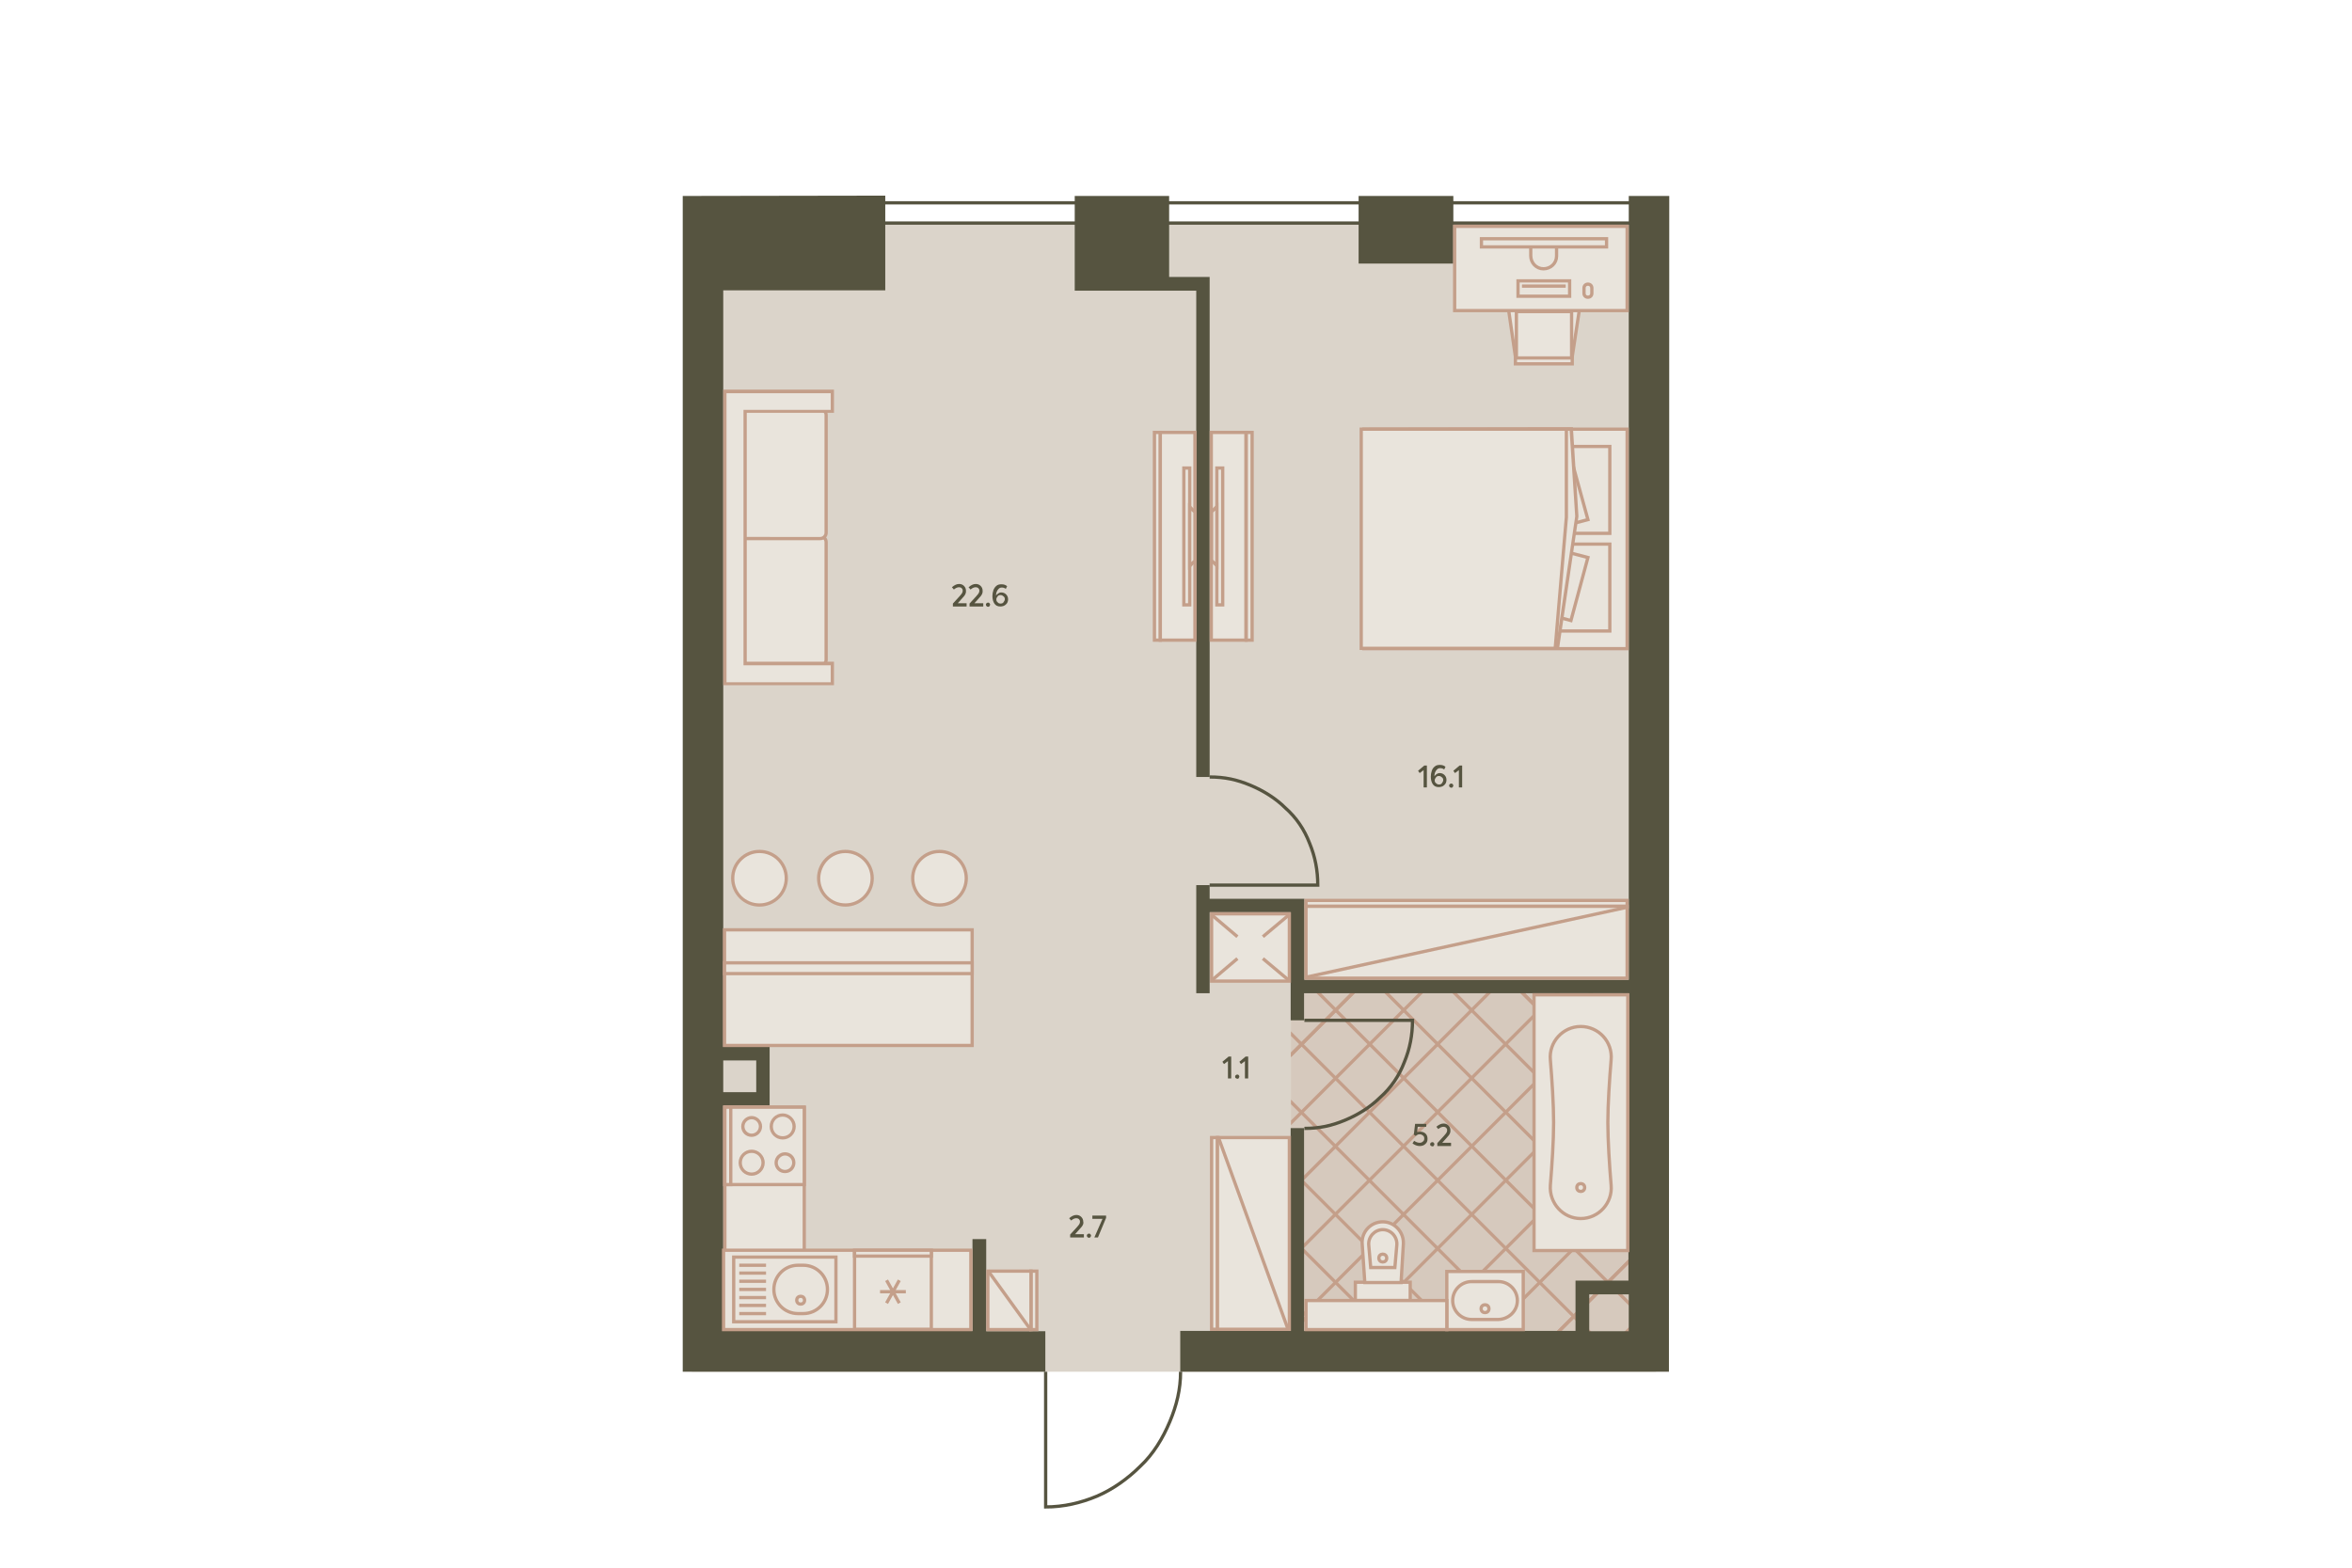 <?xml version="1.0" encoding="utf-8"?>
<!-- Generator: Adobe Illustrator 24.2.0, SVG Export Plug-In . SVG Version: 6.00 Build 0)  -->
<!DOCTYPE svg PUBLIC "-//W3C//DTD SVG 1.1//EN" "http://www.w3.org/Graphics/SVG/1.1/DTD/svg11.dtd">
<svg version="1.1" id="_x31__x5F_2" xmlns:x="http://ns.adobe.com/Extensibility/1.0/" xmlns:i="http://ns.adobe.com/AdobeIllustrator/10.0/" xmlns:graph="http://ns.adobe.com/Graphs/1.0/"
	 xmlns="http://www.w3.org/2000/svg" xmlns:xlink="http://www.w3.org/1999/xlink" x="0px" y="0px" viewBox="0 0 720 480"
	 style="enable-background:new 0 0 720 480;" xml:space="preserve">
<style type="text/css">
	.st0{fill:#DBD4CA;}
	.st1{clip-path:url(#SVGID_2_);}
	.st2{fill:none;stroke:#C49F8A;stroke-miterlimit:10;}
	.st3{opacity:0.3;clip-path:url(#SVGID_4_);}
	.st4{opacity:0.7;fill:#C49F8A;enable-background:new    ;}
	.st5{fill:none;stroke:#565440;}
	.st6{fill:#565440;}
	.st7{fill:#E9E4DC;}
	.st8{fill:#C49F8A;}
	.st9{fill:#E9E4DC;stroke:#C49F8A;}
	.st10{fill:#E9E4DC;stroke:#C49F8A;stroke-width:1;stroke-miterlimit:4;}
	.st11{fill:none;stroke:#C49F8A;}
	.st12{fill:#E9E4DC;stroke:#C49F8A;stroke-linejoin:round;}
	.st13{fill:#E9E4DC;stroke:#C49F8A;stroke-width:1;stroke-miterlimit:4;}
	.st14{opacity:0;}
	.st15{fill:#3F3F3F;fill-opacity:0;}
</style>
<rect id="Floor_1_" x="211.8" y="68.3" class="st0" width="295.1" height="351.7"/>
<g id="Wet_Floor_2_">
	<g>
		<defs>
			<rect id="SVGID_1_" x="395.2" y="302.1" width="107.1" height="111.9"/>
		</defs>
		<clipPath id="SVGID_2_">
			<use xlink:href="#SVGID_1_"  style="overflow:visible;"/>
		</clipPath>
		<g class="st1">
			<g>
				<line class="st2" x1="117" y1="288.4" x2="450.5" y2="-45"/>
				<line class="st2" x1="106.6" y1="278" x2="440.1" y2="-55.5"/>
				<line class="st2" x1="127.5" y1="298.9" x2="460.9" y2="-34.6"/>
				<line class="st2" x1="137.9" y1="309.3" x2="471.4" y2="-24.2"/>
				<line class="st2" x1="148.3" y1="319.7" x2="481.8" y2="-13.8"/>
				<line class="st2" x1="158.7" y1="330.1" x2="492.2" y2="-3.4"/>
				<line class="st2" x1="169.1" y1="340.6" x2="502.6" y2="7.1"/>
				<line class="st2" x1="179.6" y1="351" x2="513" y2="17.5"/>
				<line class="st2" x1="190" y1="361.4" x2="523.5" y2="27.9"/>
				<line class="st2" x1="200.4" y1="371.8" x2="533.9" y2="38.3"/>
				<line class="st2" x1="190" y1="361.4" x2="523.5" y2="27.9"/>
				<line class="st2" x1="210.8" y1="382.2" x2="544.3" y2="48.8"/>
				<line class="st2" x1="221.2" y1="392.7" x2="554.7" y2="59.2"/>
				<line class="st2" x1="231.7" y1="403.1" x2="565.2" y2="69.6"/>
				<line class="st2" x1="242.1" y1="413.5" x2="575.6" y2="80"/>
				<line class="st2" x1="252.5" y1="423.9" x2="586" y2="90.4"/>
				<line class="st2" x1="262.9" y1="434.3" x2="596.4" y2="100.9"/>
				<line class="st2" x1="273.4" y1="444.8" x2="606.8" y2="111.3"/>
				<line class="st2" x1="283.8" y1="455.2" x2="617.3" y2="121.7"/>
				<line class="st2" x1="273.4" y1="444.8" x2="606.8" y2="111.3"/>
				<line class="st2" x1="294.2" y1="465.6" x2="627.7" y2="132.1"/>
				<line class="st2" x1="304.6" y1="476" x2="638.1" y2="142.5"/>
				<line class="st2" x1="315" y1="486.5" x2="648.5" y2="153"/>
				<line class="st2" x1="325.5" y1="496.9" x2="658.9" y2="163.4"/>
				<line class="st2" x1="335.9" y1="507.3" x2="669.4" y2="173.8"/>
				<line class="st2" x1="346.3" y1="517.7" x2="679.8" y2="184.2"/>
				<line class="st2" x1="356.7" y1="528.1" x2="690.2" y2="194.7"/>
				<line class="st2" x1="367.1" y1="538.6" x2="700.6" y2="205.1"/>
				<line class="st2" x1="356.7" y1="528.1" x2="690.2" y2="194.7"/>
				<line class="st2" x1="377.6" y1="549" x2="711" y2="215.5"/>
				<line class="st2" x1="388" y1="559.4" x2="721.5" y2="225.9"/>
				<line class="st2" x1="398.4" y1="569.8" x2="731.9" y2="236.3"/>
				<line class="st2" x1="408.8" y1="580.2" x2="742.3" y2="246.8"/>
				<line class="st2" x1="419.3" y1="590.7" x2="752.7" y2="257.2"/>
				<line class="st2" x1="429.7" y1="601.1" x2="763.2" y2="267.6"/>
				<line class="st2" x1="440.1" y1="611.5" x2="773.6" y2="278"/>
			</g>
			<g>
				<line class="st2" x1="450.5" y1="601.1" x2="117" y2="267.6"/>
				<line class="st2" x1="440.1" y1="611.5" x2="106.6" y2="278"/>
				<line class="st2" x1="460.9" y1="590.7" x2="127.5" y2="257.2"/>
				<line class="st2" x1="471.4" y1="580.2" x2="137.9" y2="246.8"/>
				<line class="st2" x1="481.8" y1="569.8" x2="148.3" y2="236.3"/>
				<line class="st2" x1="492.2" y1="559.4" x2="158.7" y2="225.9"/>
				<line class="st2" x1="502.6" y1="549" x2="169.1" y2="215.5"/>
				<line class="st2" x1="513" y1="538.6" x2="179.6" y2="205.1"/>
				<line class="st2" x1="523.5" y1="528.1" x2="190" y2="194.7"/>
				<line class="st2" x1="533.9" y1="517.7" x2="200.4" y2="184.2"/>
				<line class="st2" x1="523.5" y1="528.1" x2="190" y2="194.7"/>
				<line class="st2" x1="544.3" y1="507.3" x2="210.8" y2="173.8"/>
				<line class="st2" x1="554.7" y1="496.9" x2="221.2" y2="163.4"/>
				<line class="st2" x1="565.2" y1="486.5" x2="231.7" y2="153"/>
				<line class="st2" x1="575.6" y1="476" x2="242.1" y2="142.5"/>
				<line class="st2" x1="586" y1="465.6" x2="252.5" y2="132.1"/>
				<line class="st2" x1="596.4" y1="455.2" x2="262.9" y2="121.7"/>
				<line class="st2" x1="606.8" y1="444.8" x2="273.4" y2="111.3"/>
				<line class="st2" x1="617.3" y1="434.3" x2="283.8" y2="100.9"/>
				<line class="st2" x1="606.8" y1="444.8" x2="273.4" y2="111.3"/>
				<line class="st2" x1="627.7" y1="423.9" x2="294.2" y2="90.4"/>
				<line class="st2" x1="638.1" y1="413.5" x2="304.6" y2="80"/>
				<line class="st2" x1="648.5" y1="403.1" x2="315" y2="69.6"/>
				<line class="st2" x1="658.9" y1="392.7" x2="325.5" y2="59.2"/>
				<line class="st2" x1="669.4" y1="382.2" x2="335.9" y2="48.8"/>
				<line class="st2" x1="679.8" y1="371.8" x2="346.3" y2="38.3"/>
				<line class="st2" x1="690.2" y1="361.4" x2="356.7" y2="27.9"/>
				<line class="st2" x1="700.6" y1="351" x2="367.1" y2="17.5"/>
				<line class="st2" x1="690.2" y1="361.4" x2="356.7" y2="27.9"/>
				<line class="st2" x1="711" y1="340.6" x2="377.6" y2="7.1"/>
				<line class="st2" x1="721.5" y1="330.1" x2="388" y2="-3.4"/>
				<line class="st2" x1="731.9" y1="319.7" x2="398.4" y2="-13.8"/>
				<line class="st2" x1="742.3" y1="309.3" x2="408.8" y2="-24.2"/>
				<line class="st2" x1="752.7" y1="298.9" x2="419.3" y2="-34.6"/>
				<line class="st2" x1="763.2" y1="288.4" x2="429.7" y2="-45"/>
				<line class="st2" x1="773.6" y1="278" x2="440.1" y2="-55.5"/>
			</g>
		</g>
	</g>
	<g>
		<defs>
			<rect id="SVGID_3_" x="395.2" y="302.1" width="107.1" height="111.9"/>
		</defs>
		<clipPath id="SVGID_4_">
			<use xlink:href="#SVGID_3_"  style="overflow:visible;"/>
		</clipPath>
		<g class="st3">
			<rect x="278.1" y="106.5" class="st4" width="322.2" height="322.2"/>
		</g>
	</g>
</g>
<path id="Windows" class="st5" d="M500.7,62.1v6.2l-231.7,0v-6.2L500.7,62.1z"/>
<path id="Doors" class="st5" d="M370.3,237.9c4.6,0,8.3,0.8,12.4,2.5c4.1,1.7,7.9,4.1,10.8,7c3.3,2.9,5.8,6.6,7.4,10.8
	c1.7,4.1,2.5,8.3,2.5,12.8h-33.1 M399.3,345.5c4.6,0,8.3-0.8,12.4-2.5c4.1-1.7,7.9-4.1,10.8-7c3.3-2.9,5.8-6.6,7.4-10.8
	c1.7-4.1,2.5-8.3,2.5-12.8h-33.1 M361.4,420c0,5.4-1.2,10.3-3.3,15.3c-2.1,5-5,9.9-9.1,13.7c-3.7,3.7-8.3,7-13.2,9.1
	c-5,2.1-10.3,3.3-15.7,3.3V420"/>
<g id="Walls">
	<rect x="415.9" y="60" class="st6" width="29" height="20.7"/>
	<polygon class="st6" points="366.2,237.9 370.3,237.9 370.3,84.8 357.9,84.8 357.9,60 329,60 329,89 366.2,89 	"/>
	<path class="st6" d="M301.9,379.4h-4.2v28.1l-76.3,0v-69h14.2v-18h-14.2l0-231.6H271l0-29L209,60v29l0,331H320v-12.4h-18.1V379.4z
		 M221.4,324.7h10.1v9.7h-10.1L221.4,324.7z"/>
	<path class="st6" d="M511,60h-12.4l0,240h-99.3v-20.7v-4.1h-29V271h-4.1v33.1h4.1v-24.8h24.8v33.1h4.1v-8.3h99.3v88h-16.2v15.4
		h-83.1v-62.1h-4.1v62.1l-33.8,0V420l149.6,0L511,60z M486.5,407.6v-11.3h12.1v11.3H486.5z"/>
</g>
<g id="Furniture">
	<g>
		<rect x="221.9" y="339" class="st7" width="24.3" height="68"/>
		<path class="st8" d="M245.7,339.5v67h-23.3v-67H245.7 M246.7,338.5h-25.3v69h25.3V338.5L246.7,338.5z"/>
	</g>
	<g>
		<rect x="221.5" y="382.8" class="st7" width="75.7" height="24.3"/>
		<path class="st8" d="M296.7,383.3v23.3H222v-23.3H296.7 M297.7,382.3H221v25.3h76.7V382.3L297.7,382.3z"/>
	</g>
	<g>
		<g>
			<rect x="417.5" y="131.4" class="st7" width="80.6" height="67.2"/>
			<path class="st8" d="M418,131.9l79.6,0l0,66.2H418V131.9 M417,130.9v68.2h81.6l0-68.2L417,130.9L417,130.9z"/>
		</g>
		<rect x="472.6" y="166.6" class="st9" width="20.2" height="26.6"/>
		<rect x="472.6" y="136.7" class="st9" width="20.2" height="26.6"/>
		<polygon class="st10" points="480.9,190 486.1,170.7 466.6,165.6 461.4,184.8 		"/>
		<polygon class="st10" points="466.6,164.2 486.1,159.1 480.8,139.8 461.4,145 		"/>
		<g>
			<polygon class="st7" points="416.7,198.5 416.7,131.4 481.1,131.4 482.8,158.1 476.8,198.5 			"/>
			<path class="st8" d="M417.2,131.9l63,0h0.3l1.7,26.2l-5.9,39.9l-59.1,0L417.2,131.9 M416.2,130.9l0,68.1l60.6,0h0.4l6-40.9
				l-1.7-27.3h-1.3L416.2,130.9L416.2,130.9z"/>
		</g>
		<polyline class="st11" points="479.5,131.8 479.5,158.4 476.1,198.3 		"/>
	</g>
	<g>
		<g>
			<rect x="399.8" y="275.7" class="st7" width="98.3" height="1.8"/>
			<path class="st8" d="M400.3,276.2l97.3,0v0.8h-97.3V276.2 M399.3,275.2v2.8h99.3v-2.8L399.3,275.2L399.3,275.2z"/>
		</g>
		<g>
			<rect x="399.8" y="277.5" class="st7" width="98.3" height="22"/>
			<path class="st8" d="M400.3,278h97.3v21h-97.3V278 M399.3,277v23h99.3v-23H399.3L399.3,277z"/>
		</g>
		<path class="st9" d="M399.8,299.2l98.7-21.5"/>
	</g>
	<g>
		<g>
			<rect x="370.9" y="348.3" class="st7" width="1.8" height="58.7"/>
			<path class="st8" d="M372.2,348.8l0,57.7h-0.8l0-57.7H372.2 M373.2,347.8h-2.8l0,59.7h2.8L373.2,347.8L373.2,347.8z"/>
		</g>
		<g>
			<rect x="372.7" y="348.3" class="st7" width="22" height="58.7"/>
			<path class="st8" d="M373.2,348.8l21,0l0,57.7l-21,0L373.2,348.8 M372.2,347.8l0,59.7l23,0l0-59.7L372.2,347.8L372.2,347.8z"/>
		</g>
		<path class="st9" d="M394.4,407.3L372.9,348"/>
	</g>
	<g>
		<g>
			<rect x="315.6" y="389.2" class="st7" width="1.8" height="17.9"/>
			<path class="st8" d="M316.9,389.7l0,16.9h-0.8l0-16.9H316.9 M317.9,388.7h-2.8l0,18.9h2.8L317.9,388.7L317.9,388.7z"/>
		</g>
		<g>
			<rect x="302.4" y="389.2" class="st7" width="13.2" height="17.9"/>
			<path class="st8" d="M302.9,389.7h12.2l0,16.9h-12.2L302.9,389.7 M301.9,388.7l0,18.9h14.2l0-18.9H301.9L301.9,388.7z"/>
		</g>
		<path class="st9" d="M302.4,389l13.3,18.4"/>
	</g>
	<g>
		<g>
			<rect x="469.6" y="304.6" class="st7" width="28.7" height="78.3"/>
			<path class="st8" d="M470.1,305.1l27.7,0l0,77.3l-27.7,0L470.1,305.1 M469.1,304.1l0,79.3l29.7,0l0-79.3L469.1,304.1L469.1,304.1
				z"/>
		</g>
		<g>
			<g>
				<path class="st12" d="M483.9,373.1c5.5,0,9.8-4.8,9.3-10.2c-0.5-6-1-13.6-1-19.2c0-5.6,0.5-13.1,1-19.2
					c0.5-5.5-3.8-10.2-9.3-10.2s-9.8,4.8-9.3,10.2c0.5,6,1,13.6,1,19.2c0,5.6-0.5,13.1-1,19.2C474.2,368.4,478.5,373.1,483.9,373.1z
					"/>
				<ellipse class="st12" cx="483.9" cy="363.6" rx="1.2" ry="1.2"/>
			</g>
		</g>
	</g>
	<g>
		<g id="Rectangle_16_x5F_11_2_">
			<rect x="442.9" y="389.3" class="st7" width="23.4" height="17.8"/>
			<path class="st8" d="M465.8,389.8v16.8h-22.4v-16.8H465.8 M466.8,388.8h-24.4v18.8h24.4V388.8L466.8,388.8z"/>
		</g>
		<path id="Rectangle_19_x5F_5_2_" class="st9" d="M464.5,398.2L464.5,398.2c0-3.2-2.6-5.8-5.8-5.8h-8.2c-3.2,0-5.8,2.6-5.8,5.8l0,0
			c0,3.2,2.6,5.8,5.8,5.8h8.2C461.9,403.9,464.5,401.4,464.5,398.2z"/>
		<circle id="Ellipse_7_x5F_2_2_" class="st9" cx="454.6" cy="400.7" r="1.2"/>
	</g>
	<g id="Sink_3">
		<rect id="Rectangle_28_x5F_2" x="224.6" y="384.9" class="st9" width="31.3" height="19.8"/>
		<path id="Rectangle_29_x5F_2" class="st9" d="M236.9,394.8L236.9,394.8c0-4.1,3.3-7.4,7.4-7.4h1.6c4.1,0,7.4,3.3,7.4,7.4v0
			c0,4.1-3.3,7.4-7.4,7.4h-1.6C240.2,402.2,236.9,398.9,236.9,394.8z"/>
		<ellipse id="Ellipse_7_x5F_3" class="st9" cx="245.1" cy="398.1" rx="1.2" ry="1.2"/>
		<path id="Vector_2" class="st11" d="M226.3,402.2h8.2 M226.3,399.7h8.2 M226.3,397.3h8.2 M226.3,394.8h8.2 M226.3,392.3h8.2
			 M226.3,389.8h8.2 M226.3,387.4h8.2"/>
	</g>
	<g id="Stove">
		<g id="Rectangle_25">
			<rect x="221.9" y="339" class="st7" width="24.3" height="23.7"/>
			<path class="st8" d="M245.7,339.5v22.7h-23.3v-22.7H245.7 M246.7,338.5h-25.3v24.7h25.3V338.5L246.7,338.5z"/>
		</g>
		<g id="Rectangle_28_x5F_3_1_">
			<rect x="221.9" y="339" class="st7" width="1.8" height="23.7"/>
			<path class="st8" d="M223.2,339.5v22.7h-0.8v-22.7H223.2 M224.2,338.5h-2.8v24.7h2.8V338.5L224.2,338.5z"/>
		</g>
		<g id="Ellipse_7_x5F_4">
			<path class="st7" d="M230.1,347.5c-1.5,0-2.7-1.2-2.7-2.7s1.2-2.7,2.7-2.7s2.7,1.2,2.7,2.7S231.5,347.5,230.1,347.5z"/>
			<path class="st8" d="M230.1,342.7c1.2,0,2.2,1,2.2,2.2s-1,2.2-2.2,2.2s-2.2-1-2.2-2.2S228.9,342.7,230.1,342.7 M230.1,341.7
				c-1.7,0-3.2,1.4-3.2,3.2s1.4,3.2,3.2,3.2c1.7,0,3.2-1.4,3.2-3.2S231.8,341.7,230.1,341.7L230.1,341.7z"/>
		</g>
		<g id="Ellipse_9">
			<path class="st7" d="M239.6,348.3c-1.9,0-3.5-1.6-3.5-3.5c0-1.9,1.6-3.5,3.5-3.5s3.5,1.6,3.5,3.5
				C243,346.8,241.5,348.3,239.6,348.3z"/>
			<path class="st8" d="M239.6,341.9c1.6,0,3,1.3,3,3s-1.3,3-3,3s-3-1.3-3-3S237.9,341.9,239.6,341.9 M239.6,340.9c-2.2,0-4,1.8-4,4
				s1.8,4,4,4s4-1.8,4-4S241.7,340.9,239.6,340.9L239.6,340.9z"/>
		</g>
		<g id="Ellipse_10">
			<path class="st7" d="M230.1,359.4c-1.9,0-3.5-1.6-3.5-3.5c0-1.9,1.6-3.5,3.5-3.5s3.5,1.6,3.5,3.5
				C233.5,357.9,232,359.4,230.1,359.4z"/>
			<path class="st8" d="M230.1,353c1.6,0,3,1.3,3,3c0,1.6-1.3,3-3,3s-3-1.3-3-3C227.1,354.3,228.4,353,230.1,353 M230.1,352
				c-2.2,0-4,1.8-4,4s1.8,4,4,4s4-1.8,4-4S232.2,352,230.1,352L230.1,352z"/>
		</g>
		<g id="Ellipse_8">
			<path class="st7" d="M240.4,358.6c-1.5,0-2.7-1.2-2.7-2.7s1.2-2.7,2.7-2.7s2.7,1.2,2.7,2.7S241.8,358.6,240.4,358.6z"/>
			<path class="st8" d="M240.3,353.8c1.2,0,2.2,1,2.2,2.2s-1,2.2-2.2,2.2s-2.2-1-2.2-2.2S239.2,353.8,240.3,353.8 M240.3,352.8
				c-1.7,0-3.2,1.4-3.2,3.2s1.4,3.2,3.2,3.2s3.2-1.4,3.2-3.2S242.1,352.8,240.3,352.8L240.3,352.8z"/>
		</g>
	</g>
	<g id="Toilet_1_">
		<g id="Rectangle_21_1_">
			<rect x="414.9" y="392.6" class="st7" width="16.8" height="5.6"/>
			<path class="st8" d="M431.2,393.1v4.6h-15.8v-4.6H431.2 M432.2,392.1h-17.8v6.6h17.8V392.1L432.2,392.1z"/>
		</g>
		<path id="Rectangle_19_x5F_2_1_" class="st9" d="M429.6,380.9c0.2-3.7-2.7-6.8-6.3-6.8l0,0c-3.7,0-6.6,3.1-6.3,6.8l0.8,11.8h11.1
			L429.6,380.9z"/>
		<path id="Rectangle_18_x5F_13_1_" class="st9" d="M427.6,381.2c0.2-2.5-1.8-4.7-4.3-4.7l0,0c-2.5,0-4.5,2.2-4.3,4.7l0.6,6.9h7.4
			L427.6,381.2z"/>
		<ellipse id="Ellipse_6_x5F_2_1_" class="st9" cx="423.3" cy="385.2" rx="1.2" ry="1.2"/>
	</g>
	<g>
		<g>
			<rect x="261.6" y="383.5" class="st7" width="23.5" height="23.5"/>
			<path class="st8" d="M284.6,384v22.5h-22.5V384H284.6 M285.6,383h-24.5v24.5h24.5V383L285.6,383z"/>
		</g>
		<g id="Rectangle_27_2_">
			<rect x="261.6" y="382.8" class="st7" width="23.5" height="1.8"/>
			<path class="st8" d="M284.6,383.3v0.8l-22.5,0v-0.8H284.6 M285.6,382.3h-24.5v2.8l24.5,0V382.3L285.6,382.3z"/>
		</g>
		<path id="Vector_3" class="st11" d="M269.4,395.5h7.9 M271.4,392l3.9,7 M271.4,399l3.9-7"/>
	</g>
	<g>
		<path class="st9" d="M481.3,109.2l-17.4,0l-2.3-15.8l22.1,0L481.3,109.2z"/>
		<g>
			<rect x="445.3" y="69.3" class="st7" width="52.8" height="25.8"/>
			<path class="st8" d="M497.6,69.8v24.8l-51.8,0V69.8L497.6,69.8 M498.6,68.8l-53.8,0v26.8l53.8,0V68.8L498.6,68.8z"/>
		</g>
		<path class="st11" d="M479.3,87.6l-13.4,0 M480.5,90.7l-15.8,0l0-4.7l15.8,0L480.5,90.7z"/>
		<path class="st13" d="M486.1,91L486.1,91c-0.7,0-1.2-0.5-1.2-1.2l0-1.6c0-0.7,0.5-1.2,1.2-1.2l0,0c0.7,0,1.2,0.5,1.2,1.2l0,1.6
			C487.3,90.5,486.8,91,486.1,91z"/>
		<path class="st9" d="M476.5,78.4c0,2.2-1.8,3.9-4,3.9c-2.2,0-3.9-1.8-3.9-4l0-3.9l7.9,0L476.5,78.4z"/>
		<g>
			<rect x="464.2" y="95.4" class="st7" width="16.9" height="14.3"/>
			<path class="st8" d="M480.6,95.9v13.3h-15.9V95.9H480.6 M481.6,94.9h-17.9v15.3h17.9V94.9L481.6,94.9z"/>
		</g>
		<g>
			<rect x="463.9" y="109.6" class="st7" width="17.4" height="1.8"/>
			<path class="st8" d="M480.8,110.1v0.8h-16.4v-0.8H480.8 M481.8,109.1h-18.4v2.8h18.4V109.1L481.8,109.1z"/>
		</g>
		<g>
			<rect x="453.4" y="73.1" class="st7" width="38.3" height="2.5"/>
			<path class="st8" d="M491.3,73.6v1.5h-37.3v-1.5H491.3 M492.3,72.6h-39.3v3.5h39.3V72.6L492.3,72.6z"/>
		</g>
	</g>
	<g>
		<g>
			<path class="st7" d="M227.5,203.8v-39.6h23.6c1,0,1.8,0.8,1.8,1.8v36c0,1-0.8,1.8-1.8,1.8H227.5z"/>
			<path class="st8" d="M251.1,163.7v1c0.7,0,1.3,0.6,1.3,1.3v36c0,0.7-0.6,1.3-1.3,1.3H228l0-38.6l23.1,0V163.7 M251.1,163.7
				l-24.1,0l0,40.6h24.1c1.3,0,2.3-1,2.3-2.3v-36C253.4,164.7,252.4,163.7,251.1,163.7L251.1,163.7z"/>
		</g>
		<g>
			<path class="st7" d="M227.5,164.9v-39.6h23.6c1,0,1.8,0.8,1.8,1.8v36c0,1-0.8,1.8-1.8,1.8H227.5z"/>
			<path class="st8" d="M251.1,125.8c0.7,0,1.3,0.6,1.3,1.3l0,36c0,0.7-0.6,1.3-1.3,1.3H228l0-38.6H251.1 M251.1,124.8H227l0,40.6
				h24.1c1.3,0,2.3-1,2.3-2.3l0-36C253.4,125.8,252.4,124.8,251.1,124.8L251.1,124.8z"/>
		</g>
		<g>
			<polygon class="st7" points="221.9,209.3 221.9,119.8 254.8,119.8 254.8,125.9 228.1,125.9 228.1,203.1 254.8,203.1 254.8,209.3 
							"/>
			<path class="st8" d="M254.3,120.3v5.2h-25.7h-1v1l0,38.1v38.1v1h1l25.7,0v5.2h-31.9l0-88.5H254.3 M255.3,119.3h-33.9l0,90.5h33.9
				v-7.2l-26.7,0v-38.1l0-38.1h26.7V119.3L255.3,119.3z"/>
		</g>
	</g>
	<g>
		<rect x="221.9" y="284.7" class="st7" width="75.8" height="35.4"/>
		<path class="st8" d="M297.1,285.2v34.4h-74.8v-34.4H297.1 M298.1,284.2h-76.8v36.4h76.8V284.2L298.1,284.2z"/>
	</g>
	<g>
		<rect x="221.9" y="294.8" class="st7" width="75.8" height="3.3"/>
		<path class="st8" d="M297.1,295.3v2.3h-74.8v-2.3H297.1 M298.1,294.3h-76.8v4.3h76.8V294.3L298.1,294.3z"/>
	</g>
	<g>
		<path class="st7" d="M232.5,277c-4.5,0-8.2-3.7-8.2-8.2c0-4.5,3.7-8.2,8.2-8.2c4.5,0,8.2,3.7,8.2,8.2
			C240.7,273.4,237,277,232.5,277z"/>
		<path class="st8" d="M232.5,261.2c4.2,0,7.7,3.4,7.7,7.7c0,4.2-3.4,7.7-7.7,7.7s-7.7-3.4-7.7-7.7
			C224.8,264.6,228.3,261.2,232.5,261.2 M232.5,260.2c-4.8,0-8.7,3.9-8.7,8.7s3.9,8.7,8.7,8.7s8.7-3.9,8.7-8.7
			S237.3,260.2,232.5,260.2L232.5,260.2z"/>
	</g>
	<g>
		<path class="st7" d="M258.8,277c-4.5,0-8.2-3.7-8.2-8.2c0-4.5,3.7-8.2,8.2-8.2c4.5,0,8.2,3.7,8.2,8.2
			C267,273.4,263.4,277,258.8,277z"/>
		<path class="st8" d="M258.8,261.2c4.2,0,7.7,3.4,7.7,7.7c0,4.2-3.4,7.7-7.7,7.7s-7.7-3.4-7.7-7.7
			C251.2,264.6,254.6,261.2,258.8,261.2 M258.8,260.2c-4.8,0-8.7,3.9-8.7,8.7s3.9,8.7,8.7,8.7s8.7-3.9,8.7-8.7
			S263.6,260.2,258.8,260.2L258.8,260.2z"/>
	</g>
	<g>
		<path class="st7" d="M287.6,277c-4.5,0-8.2-3.7-8.2-8.2c0-4.5,3.7-8.2,8.2-8.2s8.2,3.7,8.2,8.2C295.8,273.4,292.1,277,287.6,277z"
			/>
		<path class="st8" d="M287.6,261.2c4.2,0,7.7,3.4,7.7,7.7c0,4.2-3.4,7.7-7.7,7.7c-4.2,0-7.7-3.4-7.7-7.7
			C279.9,264.6,283.4,261.2,287.6,261.2 M287.6,260.2c-4.8,0-8.7,3.9-8.7,8.7s3.9,8.7,8.7,8.7c4.8,0,8.7-3.9,8.7-8.7
			S292.4,260.2,287.6,260.2L287.6,260.2z"/>
	</g>
	<g>
		<g>
			<rect x="370.8" y="279.8" class="st7" width="23.8" height="20.6"/>
			<path class="st8" d="M394.2,280.3v19.6h-22.8v-19.6H394.2 M395.2,279.3h-24.8v21.6h24.8V279.3L395.2,279.3z"/>
		</g>
		<g>
			<line class="st11" x1="370.9" y1="280.1" x2="378.8" y2="286.8"/>
		</g>
		<g>
			<line class="st11" x1="394.6" y1="280.1" x2="386.6" y2="286.8"/>
		</g>
		<g>
			<line class="st11" x1="370.9" y1="300.2" x2="378.8" y2="293.5"/>
		</g>
		<g>
			<line class="st11" x1="394.6" y1="300.2" x2="386.6" y2="293.5"/>
		</g>
	</g>
	<g id="TV">
		<g id="Rectangle_16">
			<rect x="353.4" y="132.4" class="st7" width="1.8" height="63.6"/>
			<path class="st8" d="M354.7,132.9v62.6h-0.8v-62.6H354.7 M355.7,131.9h-2.8v64.6h2.8V131.9L355.7,131.9z"/>
		</g>
		<g id="Rectangle_15">
			<rect x="355.2" y="132.4" class="st7" width="10.6" height="63.6"/>
			<path class="st8" d="M365.3,132.9v62.6h-9.6v-62.6H365.3 M366.3,131.9h-11.6v64.6h11.6V131.9L366.3,131.9z"/>
		</g>
		<g id="Rectangle_17">
			<rect x="362.3" y="143.3" class="st7" width="1.8" height="41.9"/>
			<path class="st8" d="M363.7,143.8v40.9h-0.8v-40.9H363.7 M364.7,142.8h-2.8v42.9h2.8V142.8L364.7,142.8z"/>
		</g>
		<path id="Rectangle_18_x5F_2" class="st9" d="M364.2,173.3v-18.1l1.6,1.6v14.9L364.2,173.3z"/>
	</g>
	<g id="TV_1_">
		<g id="Rectangle_16_1_">
			<rect x="381.4" y="132.4" class="st7" width="1.8" height="63.6"/>
			<path class="st8" d="M382.8,132.9l0,62.6h-0.8v-62.6H382.8 M383.8,131.9h-2.8v64.6h2.8L383.8,131.9L383.8,131.9z"/>
		</g>
		<g id="Rectangle_15_1_">
			<rect x="370.8" y="132.4" class="st7" width="10.6" height="63.6"/>
			<path class="st8" d="M380.9,132.9l0,62.6h-9.6l0-62.6H380.9 M381.9,131.9h-11.6l0,64.6h11.6L381.9,131.9L381.9,131.9z"/>
		</g>
		<g id="Rectangle_17_1_">
			<rect x="372.5" y="143.3" class="st7" width="1.8" height="41.9"/>
			<path class="st8" d="M373.8,143.8v40.9H373v-40.9H373.8 M374.8,142.8H372v42.9h2.8V142.8L374.8,142.8z"/>
		</g>
		<path id="Rectangle_18_x5F_2_1_" class="st9" d="M372.5,155.1l0,18.1l-1.6-1.6l0-14.9L372.5,155.1z"/>
	</g>
	<g>
		<rect x="399.8" y="398.2" class="st7" width="43.1" height="8.9"/>
		<path class="st8" d="M442.4,398.7v7.9h-42.1v-7.9H442.4 M443.4,397.7h-44.1v9.9h44.1V397.7L443.4,397.7z"/>
	</g>
</g>
<g id="Numbers_1_">
	<g>
		<path class="st6" d="M294.8,182.9l-1.6,1.8h2.7v1h-4.2v-0.9l2.1-2.3l0.5-0.6c0.1-0.1,0.2-0.3,0.3-0.5s0.1-0.4,0.1-0.6
			c0-0.3-0.1-0.5-0.3-0.7c-0.2-0.2-0.5-0.3-0.8-0.3c-0.5,0-1,0.2-1.6,0.7l-0.6-0.7c0.7-0.6,1.4-1,2.2-1c0.6,0,1.1,0.2,1.5,0.6
			c0.4,0.4,0.6,0.9,0.6,1.4C295.8,181.5,295.5,182.2,294.8,182.9z"/>
		<path class="st6" d="M299.9,182.9l-1.6,1.8h2.7v1h-4.2v-0.9l2.1-2.3l0.5-0.6c0.1-0.1,0.2-0.3,0.3-0.5s0.1-0.4,0.1-0.6
			c0-0.3-0.1-0.5-0.3-0.7c-0.2-0.2-0.5-0.3-0.8-0.3c-0.5,0-1,0.2-1.6,0.7l-0.6-0.7c0.7-0.6,1.4-1,2.2-1c0.6,0,1.1,0.2,1.5,0.6
			c0.4,0.4,0.6,0.9,0.6,1.4C300.9,181.5,300.6,182.2,299.9,182.9z"/>
		<path class="st6" d="M302.5,185.8c-0.2,0-0.3-0.1-0.5-0.2c-0.1-0.1-0.2-0.3-0.2-0.5c0-0.2,0.1-0.3,0.2-0.4
			c0.1-0.1,0.3-0.2,0.5-0.2c0.2,0,0.3,0.1,0.4,0.2c0.1,0.1,0.2,0.3,0.2,0.4c0,0.2-0.1,0.3-0.2,0.5
			C302.8,185.7,302.7,185.8,302.5,185.8z"/>
		<path class="st6" d="M306.5,181.4c0.6,0,1.1,0.2,1.5,0.6c0.4,0.4,0.6,0.9,0.6,1.5c0,0.6-0.2,1.2-0.7,1.6c-0.4,0.4-1,0.6-1.7,0.6
			c-0.8,0-1.4-0.3-1.8-0.9c-0.4-0.6-0.6-1.4-0.6-2.3c0-0.6,0.1-1.2,0.3-1.8c0.2-0.5,0.5-1,0.9-1.3c0.4-0.4,1-0.5,1.6-0.5
			c0.7,0,1.3,0.2,1.7,0.6l-0.4,0.8c-0.4-0.3-0.8-0.4-1.2-0.4c-0.4,0-0.7,0.1-1,0.4c-0.5,0.5-0.8,1.2-0.8,2.1
			c0.1-0.3,0.4-0.5,0.7-0.7S306.1,181.4,306.5,181.4z M306.3,184.8c0.4,0,0.7-0.1,0.9-0.4c0.2-0.3,0.4-0.6,0.4-0.9
			c0-0.4-0.1-0.7-0.4-0.9c-0.2-0.2-0.5-0.4-0.9-0.4c-0.4,0-0.7,0.1-0.9,0.4c-0.2,0.2-0.4,0.6-0.4,0.9c0,0.4,0.1,0.7,0.4,0.9
			C305.6,184.7,305.9,184.8,306.3,184.8z"/>
	</g>
	<g>
		<path class="st6" d="M434.1,236l1.9-1.6h0.8v6.7h-1v-5.3l-1.2,0.9L434.1,236z"/>
		<path class="st6" d="M440.7,236.7c0.6,0,1.1,0.2,1.5,0.6c0.4,0.4,0.6,0.9,0.6,1.5c0,0.6-0.2,1.2-0.7,1.6c-0.4,0.4-1,0.6-1.7,0.6
			c-0.8,0-1.4-0.3-1.8-0.9c-0.4-0.6-0.6-1.4-0.6-2.3c0-0.6,0.1-1.2,0.3-1.8s0.5-1,0.9-1.3c0.4-0.4,1-0.5,1.6-0.5
			c0.7,0,1.3,0.2,1.7,0.6l-0.4,0.8c-0.4-0.3-0.8-0.4-1.2-0.4c-0.4,0-0.7,0.1-1,0.4c-0.5,0.5-0.8,1.2-0.8,2.1
			c0.2-0.3,0.4-0.5,0.7-0.7S440.4,236.7,440.7,236.7z M440.5,240.2c0.4,0,0.7-0.1,0.9-0.4c0.2-0.3,0.4-0.6,0.4-0.9
			c0-0.4-0.1-0.7-0.4-0.9c-0.2-0.2-0.5-0.4-0.9-0.4c-0.4,0-0.7,0.1-0.9,0.4c-0.2,0.2-0.4,0.6-0.4,0.9c0,0.4,0.1,0.7,0.4,0.9
			C439.9,240.1,440.2,240.2,440.5,240.2z"/>
		<path class="st6" d="M444.3,241.2c-0.2,0-0.3-0.1-0.5-0.2c-0.1-0.1-0.2-0.3-0.2-0.5c0-0.2,0.1-0.3,0.2-0.4
			c0.1-0.1,0.3-0.2,0.5-0.2c0.2,0,0.3,0.1,0.4,0.2c0.1,0.1,0.2,0.3,0.2,0.4c0,0.2-0.1,0.3-0.2,0.5
			C444.6,241.1,444.5,241.2,444.3,241.2z"/>
		<path class="st6" d="M444.9,236l1.9-1.6h0.8v6.7h-1v-5.3l-1.2,0.9L444.9,236z"/>
	</g>
	<g>
		<path class="st6" d="M374.2,325.1l1.9-1.6h0.8v6.7h-1v-5.3l-1.2,0.9L374.2,325.1z"/>
		<path class="st6" d="M378.8,330.3c-0.2,0-0.3-0.1-0.5-0.2s-0.2-0.3-0.2-0.5c0-0.2,0.1-0.3,0.2-0.4s0.3-0.2,0.5-0.2
			c0.2,0,0.3,0.1,0.4,0.2s0.2,0.3,0.2,0.4c0,0.2-0.1,0.3-0.2,0.5S379,330.3,378.8,330.3z"/>
		<path class="st6" d="M379.4,325.1l1.9-1.6h0.8v6.7h-1v-5.3l-1.2,0.9L379.4,325.1z"/>
	</g>
	<g>
		<path class="st6" d="M330.7,376.1l-1.6,1.8h2.7v1h-4.2V378l2.1-2.3l0.5-0.6c0.1-0.1,0.2-0.3,0.3-0.5s0.1-0.4,0.1-0.6
			c0-0.3-0.1-0.5-0.3-0.7c-0.2-0.2-0.5-0.3-0.8-0.3c-0.5,0-1,0.2-1.6,0.7l-0.6-0.7c0.7-0.6,1.4-1,2.2-1c0.6,0,1.1,0.2,1.5,0.6
			c0.4,0.4,0.6,0.9,0.6,1.4C331.8,374.7,331.4,375.4,330.7,376.1z"/>
		<path class="st6" d="M333.4,379c-0.2,0-0.3-0.1-0.5-0.2c-0.1-0.1-0.2-0.3-0.2-0.5c0-0.2,0.1-0.3,0.2-0.4c0.1-0.1,0.3-0.2,0.5-0.2
			c0.2,0,0.3,0.1,0.4,0.2c0.1,0.1,0.2,0.3,0.2,0.4c0,0.2-0.1,0.3-0.2,0.5C333.7,378.9,333.5,379,333.4,379z"/>
		<path class="st6" d="M334.4,373.1v-0.9h4.2v0.7l-2.5,6h-1.1l2.5-5.7H334.4z"/>
	</g>
	<g>
		<path class="st6" d="M434.8,346.5c0.6,0,1.2,0.2,1.6,0.6c0.4,0.4,0.6,0.9,0.6,1.6c0,0.7-0.2,1.2-0.7,1.6c-0.4,0.4-1,0.6-1.7,0.6
			c-0.8,0-1.5-0.3-2.2-0.8l0.5-0.8c0.6,0.4,1.1,0.6,1.7,0.6c0.4,0,0.7-0.1,1-0.4c0.3-0.2,0.4-0.5,0.4-0.9c0-0.4-0.1-0.7-0.4-0.9
			c-0.2-0.2-0.6-0.4-1-0.4c-0.5,0-0.9,0.2-1.2,0.5l-0.6-0.4l0.4-3.3h3.4v0.9H434l-0.2,1.6C434.1,346.6,434.4,346.5,434.8,346.5z"/>
		<path class="st6" d="M438.5,351c-0.2,0-0.3-0.1-0.5-0.2s-0.2-0.3-0.2-0.5c0-0.2,0.1-0.3,0.2-0.4s0.3-0.2,0.5-0.2
			c0.2,0,0.3,0.1,0.4,0.2s0.2,0.3,0.2,0.4c0,0.2-0.1,0.3-0.2,0.5S438.6,351,438.5,351z"/>
		<path class="st6" d="M443.1,348.1l-1.6,1.8h2.7v1H440V350l2.1-2.3l0.5-0.6c0.1-0.1,0.2-0.3,0.3-0.5c0.1-0.2,0.1-0.4,0.1-0.6
			c0-0.3-0.1-0.5-0.3-0.7c-0.2-0.2-0.5-0.3-0.8-0.3c-0.5,0-1,0.2-1.6,0.7l-0.6-0.7c0.7-0.6,1.4-1,2.2-1c0.6,0,1.1,0.2,1.5,0.6
			c0.4,0.4,0.6,0.9,0.6,1.4C444.1,346.7,443.8,347.4,443.1,348.1z"/>
	</g>
</g>
<g id="street_anchors" class="st14">
	<rect id="street_x5F_anchor_x5F_01_1_" x="355" y="20" class="st15" width="10" height="10"/>
</g>
</svg>
